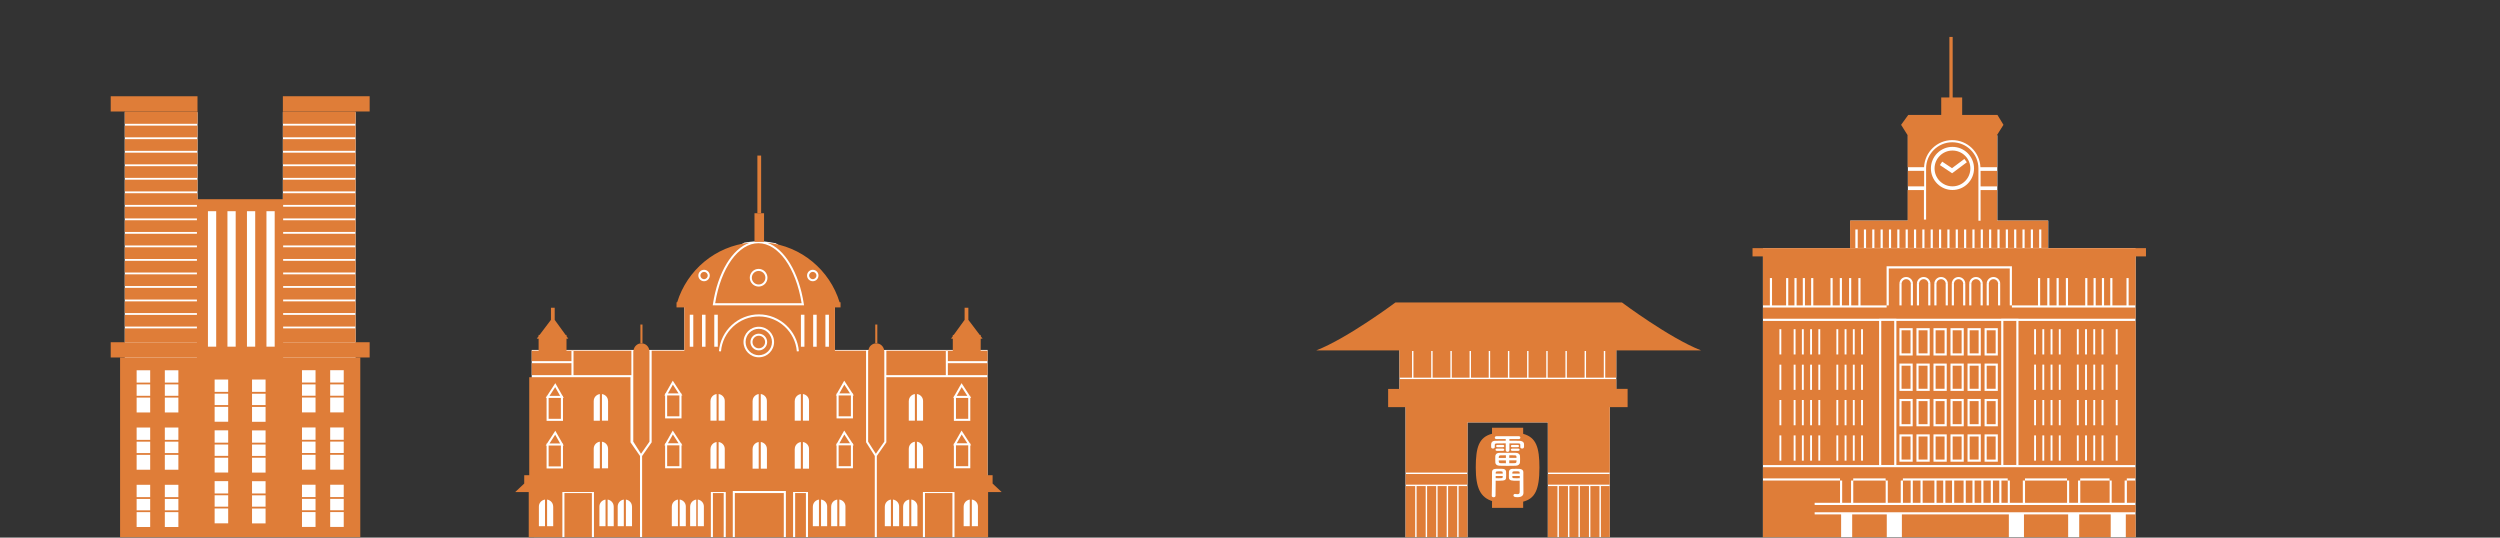 <svg width="3455" height="743" viewBox="0 0 3455 743" fill="none" xmlns="http://www.w3.org/2000/svg">
<rect x="0" y="0" width="3455" height="743" fill="#333333" stroke="none"/>
<mask id="mask0_8056_1684" style="mask-type:alpha" maskUnits="userSpaceOnUse" x="0" y="0" width="3455" height="743">
<rect width="3455" height="743" fill="#D9D9D9"/>
</mask>
<g mask="url(#mask0_8056_1684)">
<g clip-path="url(#clip0_8056_1684)">
<path d="M1934.04 537.478V478.493H2233.71V537.478L2224.7 562.683V743H2139.1V583.787H2028.08V743H1942.49V562.683L1934.04 537.478Z" fill="white"/>
<path d="M2322 484.275C2336.14 484.275 2346.34 484.275 2351 484.275C2307.66 467.496 2241.51 418 2241.51 418H1928.49C1928.49 418 1862.34 467.496 1819 484.275H1934.04V521.959H1951.42V485.115H1953.37V521.959H1977.93V485.115H1979.88V521.959H2004.44V485.115H2006.39V521.959H2030.95V485.115H2032.9V521.959H2057.43V485.115H2059.38V521.959H2083.94V485.115H2085.89V521.959H2110.45V485.115H2112.4V521.959H2136.93V485.115H2138.88V521.959H2163.44V485.115H2165.39V521.959H2189.95V485.115H2191.9V521.959H2216.46V485.115H2218.41V521.959H2233.76V523.912H1934.04V537.478H1918.4V562.683H1942.49V583.787V653.101H2028.08V583.787H2139.13V653.101H2224.73V562.659H2224.6H2249.36V537.453H2233.71V484.25H2322V484.275Z" fill="#DF7D38"/>
<path d="M2224.7 655.078H2139.1V669.806H2224.7V655.078Z" fill="#DF7D38"/>
<path d="M2212.41 742.605H2210.46V671.758H2197.9V742.605H2195.95V671.758H2183.38V742.605H2181.43V671.758H2168.87V742.605H2166.92V671.758H2154.36V742.605H2152.41V671.758H2139.1V743H2224.7V671.758H2212.41V742.605Z" fill="#DF7D38"/>
<path d="M2028.08 655.078H1942.48V669.806H2028.08V655.078Z" fill="#DF7D38"/>
<path d="M2015.79 742.605H2013.84V671.758H2001.28V742.605H1999.33V671.758H1986.76V742.605H1984.81V671.758H1972.25V742.605H1970.3V671.758H1957.74V742.605H1955.79V671.758H1942.48V743H2028.08V671.758H2015.79V742.605Z" fill="#DF7D38"/>
<path d="M2105.02 599.552V591.101H2061.97V599.453C2044 604.247 2039.51 617.641 2039.51 646.256C2039.51 674.872 2046.22 687.573 2062.69 692.688H2061.97V701.856H2105.02V693.281C2120.96 689.179 2127.48 677.417 2127.48 646.281C2127.48 618.135 2122.99 604.494 2105.02 599.552Z" fill="#DF7D38"/>
<path d="M2101.07 614.7C2101.02 613.143 2100.25 612.847 2098.13 612.797C2094.87 612.748 2090.5 612.748 2086.01 612.748V622.064C2086.01 623.67 2084.78 624.436 2083.47 624.436C2082.16 624.436 2080.93 623.67 2080.93 622.064V612.699C2076.39 612.699 2072.04 612.748 2068.91 612.797C2065.97 612.847 2065.82 613.638 2065.77 614.848V617.962C2065.77 619.222 2064.46 619.914 2063.23 619.914C2062 619.914 2060.79 619.296 2060.79 617.913C2060.79 617.295 2060.74 616.603 2060.74 615.911C2060.74 615.219 2060.79 614.502 2060.79 613.712C2060.89 611.364 2062.42 609.214 2066.51 609.165C2070.91 609.115 2075.89 609.066 2080.9 609.066V606.817H2068.12C2066.59 606.817 2065.8 605.804 2065.8 604.816C2065.8 603.827 2066.61 602.814 2068.12 602.814H2098.92C2100.38 602.814 2101.14 603.803 2101.14 604.816C2101.14 605.829 2100.38 606.817 2098.92 606.817H2085.99V609.066C2090.85 609.066 2095.61 609.115 2099.83 609.165C2102.77 609.214 2106.05 610.524 2106.18 613.588C2106.23 614.28 2106.23 615.145 2106.23 616.084C2106.23 617.987 2106.23 619.889 2103.59 619.889C2102.28 619.889 2101.04 619.222 2101.04 617.937V614.675L2101.07 614.7ZM2094.85 643.661C2091.34 643.76 2087.27 643.81 2083.32 643.81C2079.37 643.81 2075.6 643.76 2072.44 643.661C2068.71 643.563 2066.69 641.759 2066.54 639.238C2066.49 637.904 2066.44 636.273 2066.44 634.593C2066.44 632.912 2066.49 631.38 2066.54 630.169C2066.71 628.118 2068.17 625.919 2072.29 625.82C2075.28 625.771 2078.68 625.721 2082.24 625.721C2086.58 625.721 2091.07 625.771 2095.12 625.82C2098.25 625.87 2100.48 627.822 2100.62 629.774C2100.75 630.985 2100.75 632.739 2100.75 634.444C2100.75 636.149 2100.75 637.854 2100.62 639.115C2100.48 641.512 2098.25 643.538 2094.82 643.661H2094.85ZM2068.81 623.077C2067.45 623.077 2066.81 622.286 2066.81 621.52C2066.81 620.754 2067.45 619.964 2068.81 619.964H2076.88C2078.24 619.964 2078.88 620.73 2078.88 621.52C2078.88 622.311 2078.24 623.077 2076.88 623.077H2068.81ZM2069.62 618.011C2068.27 618.011 2067.62 617.245 2067.62 616.455C2067.62 615.664 2068.27 614.898 2069.62 614.898H2076.88C2078.24 614.898 2078.88 615.664 2078.88 616.455C2078.88 617.245 2078.24 618.011 2076.88 618.011H2069.62ZM2081.15 636.248H2071.25C2071.25 639.164 2071.47 640.004 2073.79 640.103C2075.92 640.153 2078.51 640.202 2081.15 640.202V636.273V636.248ZM2081.15 629.181C2078.51 629.181 2075.94 629.23 2073.74 629.28C2071.3 629.329 2071.3 630.762 2071.3 632.838H2081.15V629.181ZM2095.81 632.838C2095.81 632.196 2095.76 631.602 2095.76 631.108C2095.71 629.897 2095.12 629.304 2093.32 629.255C2091.05 629.206 2088.46 629.156 2085.79 629.156V632.813H2095.81V632.838ZM2085.81 636.248V640.177C2088.46 640.177 2091.12 640.128 2093.39 640.078C2095.84 639.98 2095.84 638.719 2095.84 636.223H2085.81V636.248ZM2089.99 618.011C2088.63 618.011 2087.99 617.245 2087.99 616.455C2087.99 615.664 2088.63 614.898 2089.99 614.898H2097.24C2098.6 614.898 2099.29 615.664 2099.29 616.455C2099.29 617.245 2098.6 618.011 2097.24 618.011H2089.99ZM2089.99 623.077C2088.63 623.077 2087.99 622.286 2087.99 621.52C2087.99 620.754 2088.63 619.964 2089.99 619.964H2098.06C2099.41 619.964 2100.11 620.73 2100.11 621.52C2100.11 622.311 2099.39 623.077 2098.06 623.077H2089.99Z" fill="white"/>
<path d="M2071.3 647.887C2073.47 647.887 2075.69 647.887 2076.71 647.937C2079.42 648.035 2081.3 649.592 2081.42 651.742C2081.47 653.398 2081.52 655.276 2081.52 657.03C2081.52 663.332 2081.47 664.394 2070.73 664.394C2069.33 664.394 2067.97 664.345 2067.01 664.295V668.373C2067.01 673.117 2066.96 678.751 2066.78 685.226C2066.78 686.56 2065.5 687.202 2064.19 687.202C2062.88 687.202 2061.6 686.56 2061.6 685.324V685.226C2061.97 676.824 2061.87 663.035 2061.97 652.557C2061.97 647.862 2065.82 647.862 2071.28 647.862L2071.3 647.887ZM2076.76 654.559C2076.76 653.941 2076.71 653.447 2076.71 652.953C2076.61 651.445 2075.94 651.396 2071.99 651.396C2067.67 651.396 2067.18 651.594 2067.08 653.324C2067.08 653.694 2067.03 654.114 2067.03 654.559H2076.78H2076.76ZM2067.03 657.846V660.885C2067.8 660.935 2069.43 660.935 2071.03 660.935C2076.29 660.935 2076.66 660.786 2076.71 659.378C2076.71 658.908 2076.76 658.414 2076.76 657.846H2067.01H2067.03ZM2096.35 664.394C2089.79 664.394 2085.47 664.394 2085.32 660.218C2085.27 659.254 2085.27 658.142 2085.27 657.055C2085.27 655.3 2085.32 653.422 2085.37 651.767C2085.49 649.617 2087.27 648.035 2089.96 647.961C2091 647.912 2093.32 647.912 2095.54 647.912C2097.17 647.912 2098.67 647.912 2099.59 647.961C2103.59 648.159 2105.26 650.086 2105.26 652.236V655.77C2105.26 662.862 2105.36 669.46 2105.36 675.292C2105.36 677.442 2105.41 679.369 2105.41 681C2105.41 684.262 2103.51 687.104 2097.34 687.104C2093.54 687.104 2091.61 686.683 2091.61 684.657C2091.61 683.595 2092.38 682.631 2093.71 682.631C2093.89 682.631 2093.98 682.68 2094.13 682.68C2095.17 682.804 2096.13 682.952 2097 682.952C2098.77 682.952 2100.13 682.408 2100.18 680.135C2100.23 678.306 2100.28 676.453 2100.28 674.624C2100.28 671.857 2100.23 669.064 2100.23 666.223V664.295C2099.24 664.345 2097.83 664.394 2096.28 664.394H2096.35ZM2100.2 654.559C2100.2 651.421 2100.15 651.371 2095.12 651.371C2091.27 651.371 2090.18 651.421 2090.08 652.978C2090.08 653.422 2090.03 653.991 2090.03 654.534H2100.2V654.559ZM2100.33 657.846H2090.03C2090.03 658.414 2090.08 658.908 2090.08 659.378C2090.13 660.86 2090.63 660.935 2096.03 660.935C2097.81 660.935 2099.54 660.935 2100.3 660.885V657.846H2100.33Z" fill="white"/>
</g>
<path d="M172.421 736.176V155.019H272.945V285.688H390.922V155.019H491.447V736.176H172.421Z" fill="white"/>
<path d="M510.866 133H390.922V154.07H510.866V133Z" fill="#DF7D38"/>
<path d="M510.866 472.967H390.922V494.037H510.866V472.967Z" fill="#DF7D38"/>
<path d="M390.922 173.611V171.073H491.446V154.065H390.922V472.805H491.446V453.83H390.922V451.323H491.446V435.172H390.922V432.634H491.446V416.482H390.922V413.944H491.446V397.793H390.922V395.286H491.446V379.135H390.922V376.596H491.446V360.445H390.922V357.907H491.446V341.755H390.922V339.217H491.446V323.066H390.922V320.527H491.446V304.376H390.922V301.869H491.446V285.686H390.922V283.179H491.446V267.028H390.922V264.49H491.446V248.339H390.922V245.832H491.446V229.649H390.922V227.142H491.446V210.991H390.922V208.452H491.446V192.301H390.922V189.763H491.446V173.611H390.922Z" fill="#DF7D38"/>
<path d="M390.922 494.035V742.999H497.92V494.035H390.922ZM436.075 686.961H417.354V689.468H436.075V705.207H417.354V707.714H436.075V728.244H417.354V669.89H436.075V686.898V686.961ZM436.075 607.824H417.354V610.33H436.075V626.069H417.354V628.576H436.075V649.106H417.354V590.752H436.075V607.76V607.824ZM436.075 528.686H417.354V531.193H436.075V546.931H417.354V549.438H436.075V569.968H417.354V511.614H436.075V528.622V528.686ZM475.041 686.961H456.32V689.468H475.041V705.207H456.32V707.714H475.041V728.244H456.32V669.89H475.041V686.898V686.961ZM475.041 607.824H456.32V610.33H475.041V626.069H456.32V628.576H475.041V649.106H456.32V590.752H475.041V607.76V607.824ZM475.041 528.686H456.32V531.193H475.041V546.931H456.32V549.438H475.041V569.968H456.32V511.614H475.041V528.622V528.686Z" fill="#DF7D38"/>
<path d="M165.947 494.035V742.999H272.945V494.035H165.947ZM227.791 669.953H246.513V728.307H227.791V707.777H246.513V705.27H227.791V689.532H246.513V687.025H227.791V670.017V669.953ZM227.791 590.816H246.513V649.169H227.791V628.639H246.513V626.133H227.791V610.394H246.513V607.887H227.791V590.879V590.816ZM227.791 511.678H246.513V570.032H227.791V549.502H246.513V546.995H227.791V531.256H246.513V528.749H227.791V511.741V511.678ZM188.826 669.953H207.547V728.307H188.826V707.777H207.547V705.27H188.826V689.532H207.547V687.025H188.826V670.017V669.953ZM188.826 590.816H207.547V649.169H188.826V628.639H207.547V626.133H188.826V610.394H207.547V607.887H188.826V590.879V590.816ZM188.826 511.678H207.547V570.032H188.826V549.502H207.547V546.995H188.826V531.256H207.547V528.749H188.826V511.741V511.678Z" fill="#DF7D38"/>
<path d="M153 154.099L272.944 154.099V133.03H153V154.099Z" fill="#DF7D38"/>
<path d="M153 494.035H272.944V472.966H153V494.035Z" fill="#DF7D38"/>
<path d="M172.421 154.068V472.777H272.945V154.068H172.421ZM272.945 453.833H172.421V451.326H272.945V453.833ZM272.945 435.175H172.421V432.668H272.945V435.175ZM272.945 416.485H172.421V413.979H272.945V416.485ZM272.945 397.796H172.421V395.289H272.945V397.796ZM272.945 379.138H172.421V376.631H272.945V379.138ZM272.945 360.448H172.421V357.941H272.945V360.448ZM272.945 341.758H172.421V339.252H272.945V341.758ZM272.945 323.069H172.421V320.562H272.945V323.069ZM272.945 304.379H172.421V301.872H272.945V304.379ZM272.945 285.689H172.421V283.182H272.945V285.689ZM272.945 267.031H172.421V264.524H272.945V267.031ZM272.945 248.342H172.421V245.835H272.945V248.342ZM272.945 229.652H172.421V227.145H272.945V229.652ZM272.945 210.994H172.421V208.487H272.945V210.994ZM272.945 192.304H172.421V189.797H272.945V192.304ZM272.945 173.614H172.421V171.108H272.945V173.614Z" fill="#DF7D38"/>
<path d="M272.151 275.313V743H391.302V275.313H272.151ZM367.028 541.57H348.306V524.562H367.028V541.57ZM348.306 700.258V684.519H367.028V700.258H348.306ZM348.306 681.981V664.973H367.028V681.981H348.306ZM348.306 653.105V632.575H367.028V653.105H348.306ZM348.306 630.069V614.33H367.028V630.069H348.306ZM348.306 611.791V594.783H367.028V611.791H348.306ZM348.306 582.916V562.386H367.028V582.916H348.306ZM348.306 559.847V544.109H367.028V559.847H348.306ZM287.382 291.845H298.774V479.06H287.382V291.845ZM315.338 681.981H296.616V684.488H315.338V700.226H296.616V702.733H315.338V723.263H296.616V664.91H315.338V681.917V681.981ZM315.338 611.791H296.616V614.298H315.338V630.037H296.616V632.544H315.338V653.074H296.616V594.72H315.338V611.728V611.791ZM315.338 541.57H296.616V544.077H315.338V559.816H296.616V562.322H315.338V582.852H296.616V524.499H315.338V541.507V541.57ZM325.714 479.06H314.322V291.845H325.714V479.06ZM341.294 291.845H352.685V479.06H341.294V291.845ZM348.306 723.327V702.796H367.028V723.327H348.306ZM379.625 479.06H368.234V291.845H379.625V479.06Z" fill="#DF7D38"/>
<path d="M737.881 742.587L734.833 528.484V483.612H945.791V418.003L965.099 370.559L1028.83 335.277C1028.83 335.277 1041.22 333.245 1049.32 333.245C1057.42 333.245 1071.99 336.135 1071.99 336.135L1133.44 374.687L1153.86 423.751V483.58H1364.85V742.714L737.881 742.523V742.587Z" fill="white"/>
<path d="M1123.25 385.816C1126.04 385.816 1128.3 383.556 1128.3 380.767C1128.3 377.978 1126.04 375.718 1123.25 375.718C1120.46 375.718 1118.2 377.978 1118.2 380.767C1118.2 383.556 1120.46 385.816 1123.25 385.816Z" fill="#DF7D38"/>
<path d="M1307.12 484.646H1224.96V518.435H1307.12V484.646Z" fill="#DF7D38"/>
<path d="M1364.85 499.062V484.645H1355.32V468.036H1357.93L1355.32 464.575V462.86H1354.02L1338.27 442.027V425.26H1333.09V442.059L1318.01 462.86H1316.77V464.606L1314.29 468.036H1316.77V484.645H1309.94V499.062H1364.85Z" fill="#DF7D38"/>
<path d="M1364.85 501.919H1309.94V518.432H1364.85V501.919Z" fill="#DF7D38"/>
<path d="M1309.94 484.168H1307.09V484.644H1309.94V484.168Z" fill="#DF7D38"/>
<path d="M872.56 484.646H792.597V518.435H872.56V484.646Z" fill="#DF7D38"/>
<path d="M789.74 501.919H734.833V518.432H789.74V501.919Z" fill="#DF7D38"/>
<path d="M789.74 484.645H782.912V468.036H785.389L782.912 464.606V462.86H781.673L766.589 442.059V425.26H761.413V442.027L745.662 462.86H744.359V464.575L741.755 468.036H744.359V484.645H734.833V499.062H789.74V484.645Z" fill="#DF7D38"/>
<path d="M792.598 484.168H789.74V484.644H792.598V484.168Z" fill="#DF7D38"/>
<path d="M988.345 419.066H1107.85C1099.97 370.13 1075.55 336.118 1048.11 336.118C1020.67 336.118 996.253 370.13 988.377 419.066H988.345ZM1060.65 383.817C1060.65 390.549 1055.16 396.043 1048.43 396.043C1041.7 396.043 1036.2 390.549 1036.2 383.817C1036.2 377.084 1041.7 371.59 1048.43 371.59C1055.16 371.59 1060.65 377.084 1060.65 383.817Z" fill="#DF7D38"/>
<path d="M1048.4 393.186C1053.57 393.186 1057.77 388.994 1057.77 383.818C1057.77 378.641 1053.57 374.449 1048.4 374.449C1043.22 374.449 1039.03 378.641 1039.03 383.818C1039.03 388.994 1043.22 393.186 1048.4 393.186Z" fill="#DF7D38"/>
<path d="M973.007 385.816C975.796 385.816 978.057 383.556 978.057 380.767C978.057 377.978 975.796 375.718 973.007 375.718C970.219 375.718 967.958 377.978 967.958 380.767C967.958 383.556 970.219 385.816 973.007 385.816Z" fill="#DF7D38"/>
<path d="M1199.78 610.401L1210.42 627.137L1222.11 610.369V485.566H1223.6H1222.17C1222.17 485.566 1222.11 485.344 1222.11 485.248V484.708H1221.98C1221.5 479.024 1216.87 474.483 1211.02 474.483C1205.18 474.483 1200.54 479.024 1200.07 484.708H1199.75V485.598V610.464L1199.78 610.401Z" fill="#DF7D38"/>
<path d="M1212.45 448.503H1209.59V474.29H1212.45V448.503Z" fill="#DF7D38"/>
<path d="M875.229 610.401L885.867 627.137L897.554 610.369V485.566H899.046H897.617C897.617 485.566 897.554 485.344 897.554 485.248V484.708H897.427C896.95 479.024 892.314 474.483 886.471 474.483C880.627 474.483 875.991 479.024 875.515 484.708H875.197V485.598V610.464L875.229 610.401Z" fill="#DF7D38"/>
<path d="M887.9 448.503H885.042V474.29H887.9V448.503Z" fill="#DF7D38"/>
<path d="M1048.65 454.411C1038.58 454.411 1030.42 462.604 1030.42 472.671C1030.42 482.738 1038.62 490.899 1048.65 490.899C1058.69 490.899 1066.88 482.706 1066.88 472.671C1066.88 462.636 1058.69 454.411 1048.65 454.411ZM1048.65 484.262C1042.27 484.262 1037.09 479.086 1037.09 472.703C1037.09 466.32 1042.27 461.144 1048.65 461.144C1055.03 461.144 1060.21 466.32 1060.21 472.703C1060.21 479.086 1055.03 484.262 1048.65 484.262Z" fill="#DF7D38"/>
<path d="M1048.65 481.372C1053.46 481.372 1057.35 477.476 1057.35 472.671C1057.35 467.865 1053.46 463.969 1048.65 463.969C1043.85 463.969 1039.95 467.865 1039.95 472.671C1039.95 477.476 1043.85 481.372 1048.65 481.372Z" fill="#DF7D38"/>
<path d="M1055.92 294.677H1042.71V334.277H1055.92V294.677Z" fill="#DF7D38"/>
<path d="M1051.89 215H1046.71V294.645H1051.89V215Z" fill="#DF7D38"/>
<path d="M1329.03 600.491L1322.17 612.591H1336.87L1329.03 600.491Z" fill="#DF7D38"/>
<path d="M1338.08 615.449H1321.15V644.284H1338.08V615.449Z" fill="#DF7D38"/>
<path d="M1371.77 668.259V656.763H1364.85V521.289H1224.93V611.256L1211.78 630.151V743.807H1365.55V680.009H1384.25L1371.77 668.259ZM1267.23 544.535C1271.99 545.234 1275.68 549.172 1275.68 554.094V581.373H1267.2V544.503L1267.23 544.535ZM1267.23 610.43C1271.99 611.129 1275.68 615.066 1275.68 619.989V647.268H1267.2V610.398L1267.23 610.43ZM1255.93 554.126H1255.99C1255.99 549.203 1259.67 545.297 1264.37 544.567V581.404H1255.93V554.126ZM1255.93 619.989H1255.99C1255.99 615.066 1259.67 611.16 1264.37 610.43V647.268H1255.93V619.989ZM1231.25 727.231H1222.8V699.952H1222.87C1222.87 695.029 1226.55 691.123 1231.25 690.393V727.231ZM1242.62 727.231H1234.14V690.361C1238.9 691.06 1242.59 694.998 1242.59 699.92V727.199L1242.62 727.231ZM1256.56 727.231H1248.11V699.952H1248.18C1248.18 695.029 1251.86 691.123 1256.56 690.393V727.231ZM1267.9 727.231H1259.42V690.361C1264.18 691.06 1267.87 694.998 1267.87 699.92V727.199L1267.9 727.231ZM1319.09 743.585H1316.23V681.438H1278.31V743.585H1275.46V679.977H1319.12V743.585H1319.09ZM1340.21 727.231H1331.76V699.952H1331.82C1331.82 695.029 1335.51 691.123 1340.21 690.393V727.231ZM1340.94 615.447V647.141H1318.26V615.447H1317.25L1318.26 613.637V612.589H1318.87L1328.87 594.996L1340.3 612.589H1340.97V613.606L1342.18 615.447H1340.97H1340.94ZM1340.94 549.965V581.658H1318.26V549.965H1317.25L1318.26 548.155V547.107H1318.87L1328.87 529.514L1340.3 547.107H1340.97V548.124L1342.18 549.965H1340.97H1340.94ZM1351.54 727.231H1343.07V690.361C1347.83 691.06 1351.51 694.998 1351.51 699.92V727.199L1351.54 727.231Z" fill="#DF7D38"/>
<path d="M1329.03 535.009L1322.17 547.108H1336.87L1329.03 535.009Z" fill="#DF7D38"/>
<path d="M1338.08 549.966H1321.15V578.801H1338.08V549.966Z" fill="#DF7D38"/>
<path d="M767.256 535.009L759.413 547.108H774.116L767.256 535.009Z" fill="#DF7D38"/>
<path d="M775.131 549.966H758.205V578.801H775.131V549.966Z" fill="#DF7D38"/>
<path d="M871.323 521.289H731.403V656.763H724.48V668.259L712 680.009H730.705V743.807H884.47V630.151L871.323 611.256V521.289ZM831.913 544.567C836.613 545.297 840.296 549.203 840.296 554.126H840.36V581.404H831.913V544.567ZM831.913 610.43C836.613 611.16 840.296 615.066 840.296 619.989H840.36V647.268H831.913V610.43ZM820.544 554.126C820.544 549.171 824.259 545.266 828.991 544.567V581.436H820.512V554.157L820.544 554.126ZM820.544 619.989C820.544 615.035 824.259 611.129 828.991 610.43V647.299H820.512V620.02L820.544 619.989ZM755.348 548.124V547.107H756.015L767.447 529.514L777.45 547.107H778.054V548.155L779.07 549.965H778.054V581.658H755.379V549.965H754.173L755.379 548.124H755.348ZM753.22 727.231H744.741V699.952C744.741 694.998 748.457 691.092 753.188 690.393V727.262L753.22 727.231ZM754.141 615.733L755.348 613.891V612.875H756.015L767.447 595.282L777.45 612.875H778.054V613.923L779.07 615.733H778.054V647.426H755.379V615.733H754.173H754.141ZM764.525 727.231H756.078V690.393C760.778 691.123 764.462 695.029 764.462 699.952H764.525V727.231ZM820.83 743.585H817.972V681.438H780.054V743.585H777.196V679.977H820.861V743.585H820.83ZM836.867 727.231H828.388V699.952C828.388 694.998 832.103 691.092 836.835 690.393V727.262L836.867 727.231ZM848.172 727.231H839.725V690.393C844.425 691.123 848.109 695.029 848.109 699.952H848.172V727.231ZM862.145 727.231H853.666V699.952C853.666 694.998 857.382 691.092 862.113 690.393V727.262L862.145 727.231ZM873.387 699.952H873.45V727.231H865.003V690.393C869.703 691.123 873.387 695.029 873.387 699.952Z" fill="#DF7D38"/>
<path d="M767.256 600.777L759.413 612.876H774.116L767.256 600.777Z" fill="#DF7D38"/>
<path d="M775.131 615.734H758.205V644.569H775.131V615.734Z" fill="#DF7D38"/>
<path d="M1166.88 531.548L1160.02 543.648H1174.72L1166.88 531.548Z" fill="#DF7D38"/>
<path d="M1175.93 546.506H1159V575.341H1175.93V546.506Z" fill="#DF7D38"/>
<path d="M1175.93 615.449H1159V644.284H1175.93V615.449Z" fill="#DF7D38"/>
<path d="M1166.88 600.491L1160.02 612.591H1174.72L1166.88 600.491Z" fill="#DF7D38"/>
<path d="M929.913 531.548L923.054 543.648H937.757L929.913 531.548Z" fill="#DF7D38"/>
<path d="M938.932 546.506H922.005V575.341H938.932V546.506Z" fill="#DF7D38"/>
<path d="M938.932 615.449H922.005V644.284H938.932V615.449Z" fill="#DF7D38"/>
<path d="M929.913 600.491L923.054 612.591H937.757L929.913 600.491Z" fill="#DF7D38"/>
<path d="M1196.89 611.224V484.643H1153.86V424.813H1161.64V417.763H1160.34C1146.72 373.368 1107.62 340.182 1060.05 335.355C1084.12 343.612 1104.19 376.194 1110.93 420.272L1111.18 421.924H985.011L985.265 420.272C991.965 376.194 1012.07 343.58 1036.14 335.355C988.568 340.182 949.507 373.368 935.852 417.763H934.962V424.813H945.791V484.643H900.602V611.256L887.391 630.247V743.808H1208.96V630.12L1196.92 611.224H1196.89ZM1106.86 434.944H1111.72V479.181H1106.86V434.944ZM1098.32 581.405V554.126H1098.38C1098.38 549.204 1102.07 545.298 1106.77 544.567V581.405H1098.32ZM1106.77 610.875V647.713H1098.32V620.434H1098.38C1098.38 615.512 1102.07 611.605 1106.77 610.875ZM1048.81 434.467C1077.45 434.467 1101.75 456.824 1104.07 485.405L1101.21 485.627C1098.99 458.539 1075.99 437.326 1048.81 437.326C1021.63 437.326 998.634 458.539 996.411 485.627L993.553 485.405C995.871 456.856 1020.13 434.467 1048.81 434.467ZM1051.38 581.405V544.536C1056.15 545.234 1059.83 549.172 1059.83 554.094V581.373H1051.35L1051.38 581.405ZM1059.89 620.434V647.713H1051.41V610.843C1056.18 611.542 1059.86 615.48 1059.86 620.402L1059.89 620.434ZM1048.65 493.789C1037.03 493.789 1027.53 484.325 1027.53 472.702C1027.53 461.079 1037 451.584 1048.65 451.584C1060.31 451.584 1069.77 461.048 1069.77 472.702C1069.77 484.357 1060.31 493.789 1048.65 493.789ZM1040.08 581.405V554.126H1040.14C1040.14 549.204 1043.82 545.298 1048.52 544.567V581.405H1040.08ZM1048.52 610.875V647.713H1040.08V620.434H1040.14C1040.14 615.512 1043.82 611.605 1048.52 610.875ZM993.172 544.536C997.936 545.234 1001.62 549.172 1001.62 554.094V581.373H993.14V544.504L993.172 544.536ZM993.172 610.843C997.936 611.542 1001.62 615.48 1001.62 620.402V647.681H993.14V610.812L993.172 610.843ZM987.138 434.944H991.997V479.181H987.138V434.944ZM981.867 554.126H981.93C981.93 549.204 985.614 545.298 990.314 544.567V581.405H981.867V554.126ZM919.148 544.694V543.647H919.751L929.754 526.053L941.187 543.647H941.854V544.663L943.06 546.505H941.854V578.198H919.179V546.505H918.163L919.179 544.694H919.148ZM918.131 615.448L919.148 613.638V612.59H919.751L929.754 594.997L941.187 612.59H941.854V613.606L943.06 615.448H941.854V647.141H919.179V615.448H918.163H918.131ZM936.9 727.231H928.452V699.952H928.516C928.516 695.03 932.2 691.124 936.9 690.394V727.231ZM947.824 727.231H939.345V690.362C944.108 691.06 947.792 694.998 947.792 699.921V727.199L947.824 727.231ZM953.254 434.944H958.113V479.181H953.254V434.944ZM962.21 727.231H953.762V699.952H953.826C953.826 695.03 957.51 691.124 962.21 690.394V727.231ZM972.784 727.231H964.306V690.362C969.069 691.06 972.753 694.998 972.753 699.921V727.199L972.784 727.231ZM975.039 479.181H970.18V434.944H975.039V479.181ZM973.007 388.674C968.656 388.674 965.099 385.118 965.099 380.767C965.099 376.416 968.656 372.86 973.007 372.86C977.357 372.86 980.914 376.416 980.914 380.767C980.914 385.118 977.357 388.674 973.007 388.674ZM981.867 620.434H981.93C981.93 615.512 985.614 611.605 990.314 610.875V647.713H981.867V620.434ZM1003.02 727.231V743.586H1000.16V681.438H985.265V743.586H982.407V679.977H1003.05V727.199L1003.02 727.231ZM1086.06 743.586H1083.2V681.438H1015.56V743.586H1012.7V678.548H1086.09V743.586H1086.06ZM1116.64 743.586H1113.78V681.438H1098.89V743.586H1096.03V679.977H1116.67V743.586H1116.64ZM1118.1 647.713H1109.62V610.843C1114.39 611.542 1118.07 615.48 1118.07 620.402V647.681L1118.1 647.713ZM1118.1 581.405H1109.62V544.536C1114.39 545.234 1118.07 549.172 1118.07 554.094V581.373L1118.1 581.405ZM1115.34 380.767C1115.34 376.416 1118.9 372.86 1123.25 372.86C1127.6 372.86 1131.15 376.416 1131.15 380.767C1131.15 385.118 1127.6 388.674 1123.25 388.674C1118.9 388.674 1115.34 385.118 1115.34 380.767ZM1128.65 434.944V479.181H1123.79V434.944H1128.65ZM1131.79 727.231H1123.34V699.952H1123.41C1123.41 695.03 1127.09 691.124 1131.79 690.394V727.231ZM1143.16 727.231H1134.68V690.362C1139.44 691.06 1143.13 694.998 1143.13 699.921V727.199L1143.16 727.231ZM1145.57 479.181H1140.71V434.944H1145.57V479.181ZM1157.1 727.231H1148.65V699.952H1148.72C1148.72 695.03 1152.4 691.124 1157.1 690.394V727.231ZM1168.44 727.231H1159.96V690.362C1164.72 691.06 1168.4 694.998 1168.4 699.921V727.199L1168.44 727.231ZM1178.79 615.448V647.141H1156.12V615.448H1155.1L1156.12 613.638V612.59H1156.72L1166.72 594.997L1178.15 612.59H1178.82V613.606L1180.03 615.448H1178.82H1178.79ZM1178.79 546.505V578.198H1156.12V546.505H1155.1L1156.12 544.694V543.647H1156.72L1166.72 526.053L1178.15 543.647H1178.82V544.663L1180.03 546.505H1178.82H1178.79Z" fill="#DF7D38"/>
<path d="M2436.36 742.993V342.902H2557.1V304.869H2636.69V186.989H2760.32V304.869H2830.67V342.711H2951.38V742.993H2436.36Z" fill="white"/>
<path d="M2786.54 443.498H2768.65V642.591H2786.54V443.498Z" fill="#DF7D38"/>
<path d="M2725.91 664.131H2716.7V694.888H2725.91V664.131Z" fill="#DF7D38"/>
<path d="M2751.27 664.131H2741.1V694.888H2751.27V664.131Z" fill="#DF7D38"/>
<path d="M2738.11 664.131H2728.9V694.888H2738.11V664.131Z" fill="#DF7D38"/>
<path d="M2856.69 664.131H2798.61V694.888H2856.69V664.131Z" fill="#DF7D38"/>
<path d="M2762.99 664.131H2754.25V694.888H2762.99V664.131Z" fill="#DF7D38"/>
<path d="M2915.51 664.131H2874.96V694.888H2915.51V664.131Z" fill="#DF7D38"/>
<path d="M2697.73 664.131H2688.52V694.888H2697.73V664.131Z" fill="#DF7D38"/>
<path d="M2774.72 664.131H2765.98V694.888H2774.72V664.131Z" fill="#DF7D38"/>
<path d="M2713.68 664.131H2700.72V694.888H2713.68V664.131Z" fill="#DF7D38"/>
<path d="M2606 664.131H2561.2V694.888H2606V664.131Z" fill="#DF7D38"/>
<path d="M2654.14 664.131H2643.52V694.888H2654.14V664.131Z" fill="#DF7D38"/>
<path d="M2858.19 710.904H2797.12V742.995H2858.19V710.904Z" fill="#DF7D38"/>
<path d="M2607.52 710.904H2559.71V742.995H2607.52V710.904Z" fill="#DF7D38"/>
<path d="M2917 710.904H2873.47V742.995H2917V710.904Z" fill="#DF7D38"/>
<path d="M2422 342.903V354.309H2436.36V742.994H2544.42V710.903H2507.85V707.916H2951.38V710.903H2937.87V742.994H2951.47V354.309H2965.74V342.903H2422ZM2951.38 664.132H2939.37V694.889H2951.38V697.876H2507.85V694.889H2542.9V664.132H2436.33V661.145H2542.9V664.132H2545.88V694.889H2558.15V664.132H2561.14V661.145H2605.94V664.132H2608.92V694.889H2626.81V664.132H2629.8V661.145H2774.65V664.132H2777.64V694.889H2795.53V664.132H2798.52V661.145H2856.6V664.132H2859.58V694.889H2871.85V664.132H2874.84V661.145H2915.38V664.132H2918.36V694.889H2936.25V664.132H2939.24V661.145H2951.25V664.132H2951.38ZM2951.38 443.497H2789.52V642.685H2951.38V645.672H2436.36V642.685H2596.91V443.497H2436.36V440.511H2596.91V440.288H2620.81V440.511H2765.66V440.288H2789.56V440.511H2951.41V443.497H2951.38ZM2923.99 587.685V552.83H2926.59V587.685H2923.99ZM2926.59 601.761V636.616H2923.99V601.761H2926.59ZM2923.99 538.754V503.899H2926.59V538.754H2923.99ZM2923.99 489.855V454.999H2926.59V489.855H2923.99ZM2904.32 587.685V552.83H2906.93V587.685H2904.32ZM2906.93 601.761V636.616H2904.32V601.761H2906.93ZM2904.32 538.754V503.899H2906.93V538.754H2904.32ZM2904.32 489.855V454.999H2906.93V489.855H2904.32ZM2892.95 587.685V552.83H2895.55V587.685H2892.95ZM2895.55 601.761V636.616H2892.95V601.761H2895.55ZM2892.95 538.754V503.899H2895.55V538.754H2892.95ZM2892.95 489.855V454.999H2895.55V489.855H2892.95ZM2881.57 587.685V552.83H2884.18V587.685H2881.57ZM2884.18 601.761V636.616H2881.57V601.761H2884.18ZM2881.57 538.754V503.899H2884.18V538.754H2881.57ZM2881.57 489.855V454.999H2884.18V489.855H2881.57ZM2870.2 587.685V552.83H2872.8V587.685H2870.2ZM2872.8 601.761V636.616H2870.2V601.761H2872.8ZM2870.2 538.754V503.899H2872.8V538.754H2870.2ZM2870.2 489.855V454.999H2872.8V489.855H2870.2ZM2845.29 587.685V552.83H2847.89V587.685H2845.29ZM2847.89 601.761V636.616H2845.29V601.761H2847.89ZM2845.29 538.754V503.899H2847.89V538.754H2845.29ZM2845.29 489.855V454.999H2847.89V489.855H2845.29ZM2833.91 587.685V552.83H2836.52V587.685H2833.91ZM2836.52 601.761V636.616H2833.91V601.761H2836.52ZM2833.91 538.754V503.899H2836.52V538.754H2833.91ZM2833.91 489.855V454.999H2836.52V489.855H2833.91ZM2822.54 587.685V552.83H2825.14V587.685H2822.54ZM2825.14 601.761V636.616H2822.54V601.761H2825.14ZM2822.54 538.754V503.899H2825.14V538.754H2822.54ZM2822.54 489.855V454.999H2825.14V489.855H2822.54ZM2811.16 587.685V552.83H2813.77V587.685H2811.16ZM2813.77 601.761V636.616H2811.16V601.761H2813.77ZM2811.16 538.754V503.899H2813.77V538.754H2811.16ZM2811.16 489.855V454.999H2813.77V489.855H2811.16ZM2461.78 503.931V538.786H2459.17V503.931H2461.78ZM2459.14 489.855V454.999H2461.75V489.855H2459.14ZM2461.78 552.83V587.685H2459.17V552.83H2461.78ZM2461.78 601.761V636.616H2459.17V601.761H2461.78ZM2481.45 503.931V538.786H2478.84V503.931H2481.45ZM2478.84 489.855V454.999H2481.45V489.855H2478.84ZM2481.45 552.83V587.685H2478.84V552.83H2481.45ZM2481.45 601.761V636.616H2478.84V601.761H2481.45ZM2492.82 503.931V538.786H2490.22V503.931H2492.82ZM2490.22 489.855V454.999H2492.82V489.855H2490.22ZM2492.82 552.83V587.685H2490.22V552.83H2492.82ZM2492.82 601.761V636.616H2490.22V601.761H2492.82ZM2504.2 503.931V538.786H2501.59V503.931H2504.2ZM2501.59 489.855V454.999H2504.2V489.855H2501.59ZM2504.2 552.83V587.685H2501.59V552.83H2504.2ZM2504.2 601.761V636.616H2501.59V601.761H2504.2ZM2515.57 503.931V538.786H2512.97V503.931H2515.57ZM2512.97 489.855V454.999H2515.57V489.855H2512.97ZM2515.57 552.83V587.685H2512.97V552.83H2515.57ZM2515.57 601.761V636.616H2512.97V601.761H2515.57ZM2540.48 503.931V538.786H2537.88V503.931H2540.48ZM2537.88 489.855V454.999H2540.48V489.855H2537.88ZM2540.48 552.83V587.685H2537.88V552.83H2540.48ZM2540.48 601.761V636.616H2537.88V601.761H2540.48ZM2551.86 503.931V538.786H2549.25V503.931H2551.86ZM2549.25 489.855V454.999H2551.86V489.855H2549.25ZM2551.86 552.83V587.685H2549.25V552.83H2551.86ZM2551.86 601.761V636.616H2549.25V601.761H2551.86ZM2563.23 503.931V538.786H2560.63V503.931H2563.23ZM2560.63 489.855V454.999H2563.23V489.855H2560.63ZM2563.23 552.83V587.685H2560.63V552.83H2563.23ZM2563.23 601.761V636.616H2560.63V601.761H2563.23ZM2574.61 503.931V538.786H2572V503.931H2574.61ZM2572 489.855V454.999H2574.61V489.855H2572ZM2574.61 552.83V587.685H2572V552.83H2574.61ZM2574.61 601.761V636.616H2572V601.761H2574.61ZM2627.99 392.183V422.019H2640.7V392.183H2643.68V422.019H2625V392.183H2627.99ZM2625 392.152C2625 387.004 2629.19 382.81 2634.34 382.81C2639.49 382.81 2643.71 387.004 2643.71 392.152H2640.73C2640.73 388.656 2637.87 385.797 2634.37 385.797C2630.88 385.797 2628.02 388.656 2628.02 392.152H2625.03H2625ZM2652.1 392.183V422.019H2664.81V392.183H2667.8V422.019H2649.12V392.183H2652.1ZM2649.12 392.152C2649.12 387.004 2653.31 382.81 2658.49 382.81C2663.67 382.81 2667.83 387.004 2667.83 392.152H2664.84C2664.84 388.656 2661.98 385.797 2658.49 385.797C2654.99 385.797 2652.13 388.656 2652.13 392.152H2649.15H2649.12ZM2676.22 392.183V422.019H2688.93V392.183H2691.92V422.019H2673.23V392.183H2676.22ZM2673.2 392.152C2673.2 387.004 2677.39 382.81 2682.57 382.81C2687.75 382.81 2691.95 387.004 2691.95 392.152H2688.96C2688.96 388.656 2686.1 385.797 2682.61 385.797C2679.11 385.797 2676.25 388.656 2676.25 392.152H2673.26H2673.2ZM2700.34 392.183V422.019H2713.04V392.183H2716.03V422.019H2697.35V392.183H2700.34ZM2697.35 392.152C2697.35 387.004 2701.54 382.81 2706.69 382.81C2711.84 382.81 2716.06 387.004 2716.06 392.152H2713.08C2713.08 388.656 2710.22 385.797 2706.72 385.797C2703.23 385.797 2700.37 388.656 2700.37 392.152H2697.38H2697.35ZM2724.45 392.183V422.019H2737.16V392.183H2740.15V422.019H2721.46V392.183H2724.45ZM2721.46 392.152C2721.46 387.004 2725.66 382.81 2730.84 382.81C2736.02 382.81 2740.18 387.004 2740.18 392.152H2737.19C2737.19 388.656 2734.33 385.797 2730.84 385.797C2727.34 385.797 2724.48 388.656 2724.48 392.152H2721.5H2721.46ZM2748.57 392.183V422.019H2761.28V392.183H2764.26V422.019H2745.58V392.183H2748.57ZM2745.58 392.152C2745.58 387.004 2749.77 382.81 2754.95 382.81C2760.13 382.81 2764.33 387.004 2764.33 392.152H2761.34C2761.34 388.656 2758.48 385.797 2754.99 385.797C2751.49 385.797 2748.63 388.656 2748.63 392.152H2745.64H2745.58ZM2951.38 425.005H2780.47V422.019H2777.48V371.022H2610.29V422.019H2607.3V425.005H2436.39V422.019H2445.96V384.272H2448.94V422.019H2468.39V384.272H2471.38V422.019H2479.92V384.272H2482.91V422.019H2491.46V384.272H2494.44V422.019H2502.99V384.272H2505.98V422.019H2529.74V384.272H2532.73V422.019H2542.58V384.272H2545.57V422.019H2555.42V384.272H2558.4V422.019H2568.25V384.272H2571.24V422.019H2607.27V368.004H2780.47V422.019H2816.5V384.272H2819.49V422.019H2829.34V384.272H2832.32V422.019H2842.17V384.272H2845.16V422.019H2855.01V384.272H2857.99V422.019H2881.76V384.272H2884.75V422.019H2893.3V384.272H2896.28V422.019H2904.83V384.272H2907.82V422.019H2916.36V384.272H2919.35V422.019H2938.8V384.272H2941.78V422.019H2951.35V425.005H2951.38Z" fill="#DF7D38"/>
<path d="M2776.24 710.904H2628.4V742.995H2776.24V710.904Z" fill="#DF7D38"/>
<path d="M2685.53 664.131H2676.31V694.888H2685.53V664.131Z" fill="#DF7D38"/>
<path d="M2673.33 664.131H2657.12V694.888H2673.33V664.131Z" fill="#DF7D38"/>
<path d="M2640.54 664.131H2629.89V694.888H2640.54V664.131Z" fill="#DF7D38"/>
<path d="M2617.79 443.498H2599.9V642.591H2617.79V443.498Z" fill="#DF7D38"/>
<path d="M2758 456.462H2745.61V488.362H2758V456.462Z" fill="#DF7D38"/>
<path d="M2734.46 456.462H2722.07V488.362H2734.46V456.462Z" fill="#DF7D38"/>
<path d="M2758 505.391H2745.61V537.292H2758V505.391Z" fill="#DF7D38"/>
<path d="M2758 554.321H2745.61V586.221H2758V554.321Z" fill="#DF7D38"/>
<path d="M2758 603.222H2745.61V635.122H2758V603.222Z" fill="#DF7D38"/>
<path d="M2640.35 456.462H2627.95V488.362H2640.35V456.462Z" fill="#DF7D38"/>
<path d="M2687.4 554.321H2675.01V586.221H2687.4V554.321Z" fill="#DF7D38"/>
<path d="M2663.86 456.462H2651.47V488.362H2663.86V456.462Z" fill="#DF7D38"/>
<path d="M2687.4 603.222H2675.01V635.122H2687.4V603.222Z" fill="#DF7D38"/>
<path d="M2687.4 505.391H2675.01V537.292H2687.4V505.391Z" fill="#DF7D38"/>
<path d="M2734.46 505.391H2722.07V537.292H2734.46V505.391Z" fill="#DF7D38"/>
<path d="M2663.86 505.391H2651.47V537.292H2663.86V505.391Z" fill="#DF7D38"/>
<path d="M2640.35 505.391H2627.95V537.292H2640.35V505.391Z" fill="#DF7D38"/>
<path d="M2687.4 456.462H2675.01V488.362H2687.4V456.462Z" fill="#DF7D38"/>
<path d="M2663.86 603.222H2651.47V635.122H2663.86V603.222Z" fill="#DF7D38"/>
<path d="M2663.86 554.321H2651.47V586.221H2663.86V554.321Z" fill="#DF7D38"/>
<path d="M2710.95 456.462H2698.56V488.362H2710.95V456.462Z" fill="#DF7D38"/>
<path d="M2710.95 554.321H2698.56V586.221H2710.95V554.321Z" fill="#DF7D38"/>
<path d="M2734.46 603.222H2722.07V635.122H2734.46V603.222Z" fill="#DF7D38"/>
<path d="M2640.35 554.321H2627.95V586.221H2640.35V554.321Z" fill="#DF7D38"/>
<path d="M2710.95 505.391H2698.56V537.292H2710.95V505.391Z" fill="#DF7D38"/>
<path d="M2620.81 642.686H2765.66V443.498H2620.81V642.686ZM2742.66 453.539H2760.99V491.317H2742.66V453.539ZM2742.66 502.438H2760.99V540.217H2742.66V502.438ZM2742.66 551.369H2760.99V589.148H2742.66V551.369ZM2742.66 600.3H2760.99V638.079H2742.66V600.3ZM2719.11 453.539H2737.45V491.317H2719.11V453.539ZM2719.11 502.438H2737.45V540.217H2719.11V502.438ZM2719.11 551.369H2737.45V589.148H2719.11V551.369ZM2719.11 600.3H2737.45V638.079H2719.11V600.3ZM2695.57 453.539H2713.9V491.317H2695.57V453.539ZM2695.57 502.438H2713.9V540.217H2695.57V502.438ZM2695.57 551.369H2713.9V589.148H2695.57V551.369ZM2695.57 600.3H2713.9V638.079H2695.57V600.3ZM2672.06 453.539H2690.39V491.317H2672.06V453.539ZM2672.06 502.438H2690.39V540.217H2672.06V502.438ZM2672.06 551.369H2690.39V589.148H2672.06V551.369ZM2672.06 600.3H2690.39V638.079H2672.06V600.3ZM2648.51 453.539H2666.85V491.317H2648.51V453.539ZM2648.51 502.438H2666.85V540.217H2648.51V502.438ZM2648.51 551.369H2666.85V589.148H2648.51V551.369ZM2648.51 600.3H2666.85V638.079H2648.51V600.3ZM2625 453.539H2643.33V491.317H2625V453.539ZM2625 502.438H2643.33V540.217H2625V502.438ZM2625 551.369H2643.33V589.148H2625V551.369ZM2625 600.3H2643.33V638.079H2625V600.3Z" fill="#DF7D38"/>
<path d="M2640.35 603.222H2627.95V635.122H2640.35V603.222Z" fill="#DF7D38"/>
<path d="M2710.95 603.222H2698.56V635.122H2710.95V603.222Z" fill="#DF7D38"/>
<path d="M2734.46 554.321H2722.07V586.221H2734.46V554.321Z" fill="#DF7D38"/>
<path d="M2659.16 236.111H2636.69V257.558H2659.16V236.111Z" fill="#DF7D38"/>
<path d="M2564.38 317.166H2567.36V342.68H2575.91V317.166H2578.9V342.68H2587.45V317.166H2590.43V342.68H2598.98V317.166H2601.97V342.68H2610.51V317.166H2613.5V342.68H2622.05V317.166H2625.03V342.68H2633.58V317.166H2636.57V342.68H2645.11V317.166H2648.1V342.68H2656.65V317.166H2659.63V342.68H2668.18V317.166H2671.17V342.68H2679.72V317.166H2682.7V342.68H2691.25V317.166H2694.24V342.68H2702.78V317.166H2705.77V342.68H2714.32V317.166H2717.3V342.68H2725.85V317.166H2728.84V342.68H2737.38V317.166H2740.37V342.68H2748.92V317.166H2751.9V342.68H2760.45V317.166H2763.44V342.68H2771.99V317.166H2774.97V342.68H2783.52V317.166H2786.51V342.68H2795.05V317.166H2798.04V342.68H2806.59V317.166H2809.57V342.68H2818.12V317.166H2821.11V342.68H2830.42V304.838H2760.07V186.959H2759.69L2768.78 172.502L2760.48 158.839H2711.71V134.723H2698.59V51H2694.04V134.723H2682.77V158.839H2637.2L2627.32 172.502L2636.41 186.959V231.028H2659.06C2659.98 210.248 2677.05 193.631 2698.02 193.631C2718.99 193.631 2736.05 210.28 2736.97 231.028H2760.01V236.112H2737.16V257.559H2760.01V262.643H2737.16V305.092H2734.17V232.776C2734.17 212.854 2717.97 196.618 2698.02 196.618C2678.06 196.618 2661.86 212.854 2661.86 232.776V303.472H2658.87V262.643H2636.41V304.87H2556.82V342.712H2564.09V317.198L2564.38 317.166ZM2698.3 202.972C2714.73 202.972 2728.11 216.349 2728.11 232.776C2728.11 249.203 2714.73 262.579 2698.3 262.579C2681.88 262.579 2668.5 249.203 2668.5 232.776C2668.5 216.349 2681.88 202.972 2698.3 202.972Z" fill="#DF7D38"/>
<path d="M2698.3 208.055C2684.67 208.055 2673.55 219.144 2673.55 232.775C2673.55 246.406 2684.64 257.526 2698.3 257.526C2711.96 257.526 2723.05 246.437 2723.05 232.775C2723.05 219.112 2711.96 208.055 2698.3 208.055ZM2697.86 239.447L2680.95 228.168L2684.13 223.402L2697.67 232.425L2714.76 219.652L2718.19 224.228L2697.86 239.416V239.447Z" fill="#DF7D38"/>
</g>
<defs>
<clipPath id="clip0_8056_1684">
<rect width="532" height="325" fill="white" transform="translate(1819 418)"/>
</clipPath>
</defs>
</svg>

